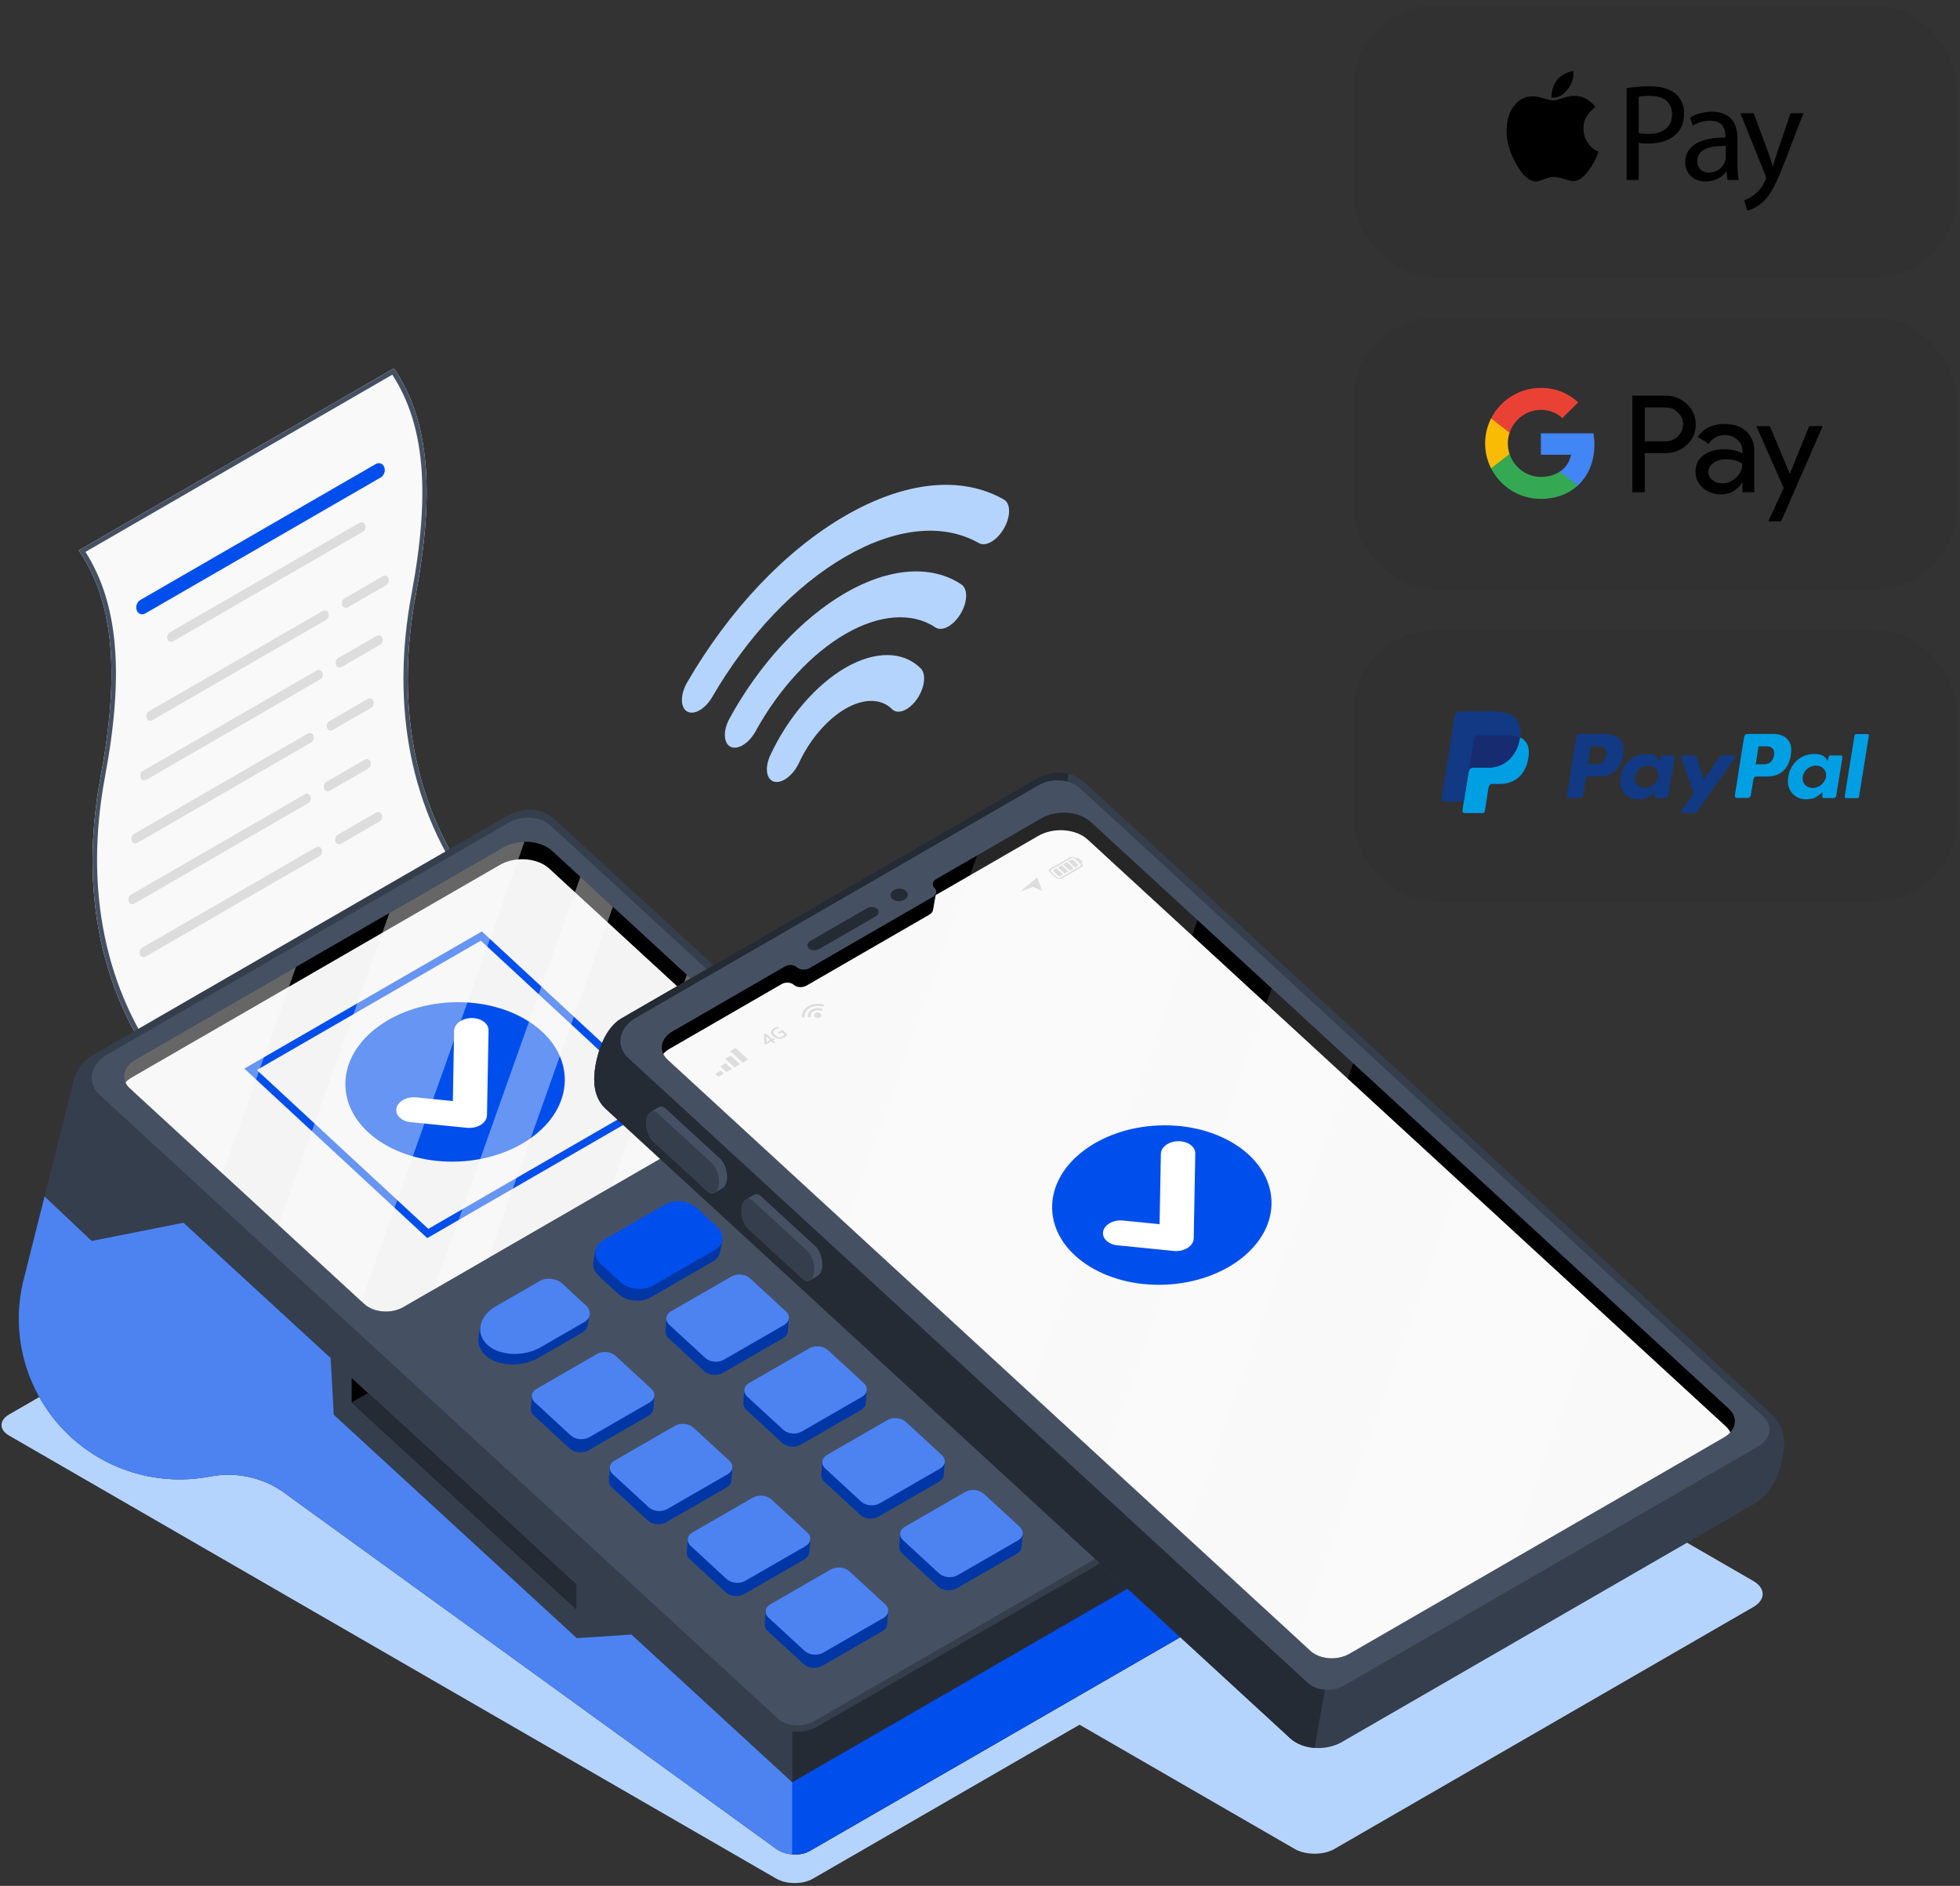 <svg width="289" height="278" viewBox="0 0 289 278" fill="none" xmlns="http://www.w3.org/2000/svg">
<rect x="0" y="0" width="289" height="278" fill="#333333" stroke="none"/>
<path d="M258.535 233.061L151.751 171.416C149.927 170.363 146.949 170.365 145.126 171.416L84.924 206.183C82.451 207.608 82.448 209.946 84.918 211.372L190.913 272.562C192.52 273.489 195.149 273.489 196.758 272.558L258.535 236.886C260.357 235.836 260.359 234.114 258.535 233.061Z" fill="#B5D4FD"/>
<path d="M1.337 208.514L69.074 169.407C70.559 168.549 72.967 168.549 74.452 169.407L187.595 234.73C189.081 235.587 189.081 236.977 187.595 237.835L119.858 276.943C118.373 277.8 115.965 277.8 114.48 276.943L1.337 211.619C-0.148 210.762 -0.148 209.372 1.337 208.514Z" fill="#B5D4FD"/>
<path d="M61.326 87.574C64.534 70.419 62.583 60.924 58.08 54.298L11.605 81.13C16.108 87.756 18.059 97.251 14.851 114.406C11.643 131.562 14.921 146.676 24.061 158.587L70.535 131.756C61.395 119.844 58.118 104.73 61.326 87.574Z" fill="#F9F9F9"/>
<path d="M57.846 55.235C62.61 62.577 63.484 72.56 60.693 87.489C57.547 104.31 60.589 119.527 69.487 131.559L24.266 157.667C15.433 145.917 12.397 131.001 15.484 114.492C18.327 99.287 17.443 89.01 12.604 81.355L57.846 55.235ZM58.08 54.298L11.605 81.13C16.108 87.756 18.059 97.251 14.851 114.406C11.643 131.562 14.921 146.676 24.061 158.587L70.535 131.756C61.395 119.844 58.118 104.73 61.326 87.574C64.534 70.419 62.583 60.924 58.08 54.298Z" fill="#455163"/>
<path d="M20.924 90.555C20.592 90.539 20.293 90.322 20.16 89.954C19.96 89.405 20.201 88.727 20.7 88.439L55.401 68.405C55.898 68.118 56.465 68.328 56.664 68.878C56.864 69.427 56.623 70.105 56.124 70.392L21.423 90.427C21.259 90.522 21.088 90.563 20.924 90.555Z" fill="#004EEB"/>
<path d="M25.209 94.614C24.987 94.603 24.788 94.459 24.699 94.213C24.566 93.847 24.727 93.395 25.059 93.203L53.008 77.068C53.339 76.875 53.716 77.017 53.85 77.383C53.983 77.749 53.822 78.201 53.49 78.393L25.541 94.529C25.432 94.592 25.318 94.619 25.209 94.614Z" fill="#DDDDDD"/>
<path d="M22.133 106.249C21.912 106.238 21.713 106.094 21.623 105.848C21.49 105.482 21.651 105.03 21.983 104.838L47.6 90.048C47.931 89.856 48.309 89.997 48.443 90.364C48.576 90.73 48.415 91.182 48.083 91.374L22.466 106.164C22.357 106.227 22.242 106.254 22.133 106.249Z" fill="#DDDDDD"/>
<path d="M50.95 89.611C50.729 89.6 50.529 89.456 50.44 89.211C50.307 88.845 50.468 88.393 50.8 88.201L56.442 84.944C56.773 84.752 57.151 84.893 57.284 85.259C57.418 85.626 57.256 86.077 56.924 86.269L51.283 89.526C51.173 89.589 51.059 89.616 50.95 89.611Z" fill="#DDDDDD"/>
<path d="M21.228 115.042C21.006 115.032 20.807 114.888 20.718 114.642C20.585 114.276 20.746 113.824 21.078 113.632L46.696 98.842C47.026 98.65 47.404 98.792 47.538 99.158C47.672 99.524 47.51 99.976 47.178 100.168L21.561 114.958C21.451 115.021 21.337 115.048 21.228 115.042Z" fill="#DDDDDD"/>
<path d="M50.046 98.405C49.824 98.394 49.625 98.25 49.536 98.005C49.402 97.638 49.564 97.187 49.896 96.995L55.537 93.738C55.868 93.546 56.246 93.687 56.38 94.053C56.513 94.419 56.352 94.871 56.02 95.063L50.378 98.32C50.269 98.383 50.155 98.41 50.046 98.405Z" fill="#DDDDDD"/>
<path d="M19.921 124.332C19.7 124.321 19.501 124.177 19.411 123.932C19.278 123.566 19.439 123.114 19.771 122.922L45.388 108.132C45.719 107.94 46.097 108.08 46.231 108.447C46.364 108.813 46.203 109.265 45.87 109.457L20.254 124.247C20.145 124.31 20.03 124.337 19.921 124.332Z" fill="#DDDDDD"/>
<path d="M48.738 107.694C48.517 107.684 48.318 107.54 48.228 107.294C48.095 106.928 48.256 106.476 48.588 106.284L54.23 103.027C54.56 102.835 54.938 102.976 55.072 103.343C55.206 103.709 55.044 104.161 54.712 104.353L49.071 107.61C48.961 107.673 48.847 107.7 48.738 107.694Z" fill="#DDDDDD"/>
<path d="M19.473 133.29C19.252 133.279 19.053 133.135 18.963 132.89C18.83 132.524 18.991 132.072 19.323 131.88L44.94 117.09C45.271 116.898 45.65 117.038 45.783 117.405C45.916 117.771 45.755 118.223 45.423 118.415L19.806 133.205C19.697 133.268 19.582 133.295 19.473 133.29Z" fill="#DDDDDD"/>
<path d="M48.291 116.652C48.069 116.642 47.87 116.498 47.78 116.252C47.647 115.886 47.808 115.434 48.141 115.242L53.782 111.985C54.112 111.793 54.491 111.934 54.625 112.301C54.758 112.667 54.597 113.119 54.264 113.311L48.623 116.568C48.514 116.631 48.4 116.657 48.291 116.652Z" fill="#DDDDDD"/>
<path d="M21.145 141.091C20.924 141.081 20.725 140.936 20.635 140.691C20.502 140.325 20.663 139.873 20.995 139.681L46.613 124.891C46.943 124.699 47.322 124.84 47.456 125.207C47.589 125.573 47.428 126.025 47.095 126.217L21.478 141.007C21.369 141.07 21.254 141.096 21.145 141.091Z" fill="#DDDDDD"/>
<path d="M49.962 124.453C49.741 124.442 49.542 124.298 49.452 124.053C49.319 123.687 49.48 123.235 49.812 123.043L55.454 119.786C55.785 119.593 56.163 119.735 56.297 120.101C56.43 120.467 56.269 120.919 55.937 121.111L50.295 124.368C50.185 124.431 50.071 124.458 49.962 124.453Z" fill="#DDDDDD"/>
<path d="M182.816 213.658L82.058 121.024C79.509 118.681 76.82 119.087 74.448 120.458L13.699 155.531C12.129 156.437 11.225 157.794 10.791 159.492L10.788 159.491L3.333 189.252C1.103 199.352 5.675 209.732 14.633 214.904C19.572 217.756 25.373 218.732 30.973 217.654C35.067 216.866 39.3 217.914 42.552 220.522L114.312 272.442C115.644 273.51 117.945 273.686 119.424 272.833L182.226 236.613C183.706 235.76 184.92 233.668 184.926 231.96C184.937 228.489 184.952 223.024 184.952 220.526V220.524C184.952 216.529 185.345 215.983 182.816 213.658Z" fill="#353E4C"/>
<path d="M184.955 220.522V220.528C184.955 223.024 184.936 228.489 184.924 231.96C184.917 233.668 183.706 235.761 182.228 236.612L119.427 272.835C118.681 273.263 117.737 273.431 116.806 273.356V255.217C117.067 255.254 117.334 255.273 117.607 255.273C118.656 255.273 119.656 255.012 120.501 254.528L181.421 219.354C182.638 218.652 183.415 217.572 183.545 216.392C183.663 215.311 183.247 214.274 182.371 213.467L116.806 153.186V152.969L182.818 213.66C185.346 215.982 184.955 216.529 184.955 220.522Z" fill="#252B35"/>
<path d="M181.738 214.152L81.151 121.675C79.7 120.341 76.978 120.141 75.099 121.225L15.798 155.465C13.248 156.934 12.769 159.621 14.734 161.427L114.693 253.327C115.972 254.502 118.373 254.681 120.033 253.72L180.957 218.547C182.837 217.464 183.189 215.486 181.738 214.152Z" fill="#455163"/>
<path d="M184.926 231.961C184.933 229.516 184.943 226.086 184.949 223.396L116.806 262.731L93.102 240.953L85.042 241.481L49.21 208.549L48.751 200.19L27.053 180.25L13.521 182.933L6.572 176.375L6.571 176.375L3.333 189.252C1.103 199.352 5.675 209.733 14.633 214.904C19.572 217.756 25.373 218.732 30.973 217.654C35.067 216.866 39.3 217.915 42.552 220.522L114.312 272.443C115.644 273.511 117.945 273.687 119.424 272.833L182.226 236.613C183.706 235.76 184.92 233.669 184.926 231.961Z" fill="#004EEB"/>
<path opacity="0.3" d="M85.042 241.481L49.21 208.549L48.751 200.19L27.053 180.25L13.521 182.933L6.572 176.375L6.571 176.375L3.333 189.252C1.103 199.352 5.675 209.733 14.633 214.904C19.572 217.756 25.373 218.732 30.973 217.654C35.067 216.866 39.3 217.915 42.552 220.522L114.312 272.443C114.976 272.975 115.882 273.286 116.806 273.357V262.731L93.102 240.953L85.042 241.481Z" fill="white"/>
<path d="M51.857 203.148V206.726L84.973 237.184V233.605L51.857 203.148Z" fill="black"/>
<path d="M51.857 206.725V206.726L84.973 237.183V233.605L54.265 205.362L51.857 206.725Z" fill="#252B35"/>
<path d="M81.451 125.463L115.357 156.648C116.744 157.923 116.413 159.809 114.617 160.841L59.497 192.665C57.705 193.708 55.121 193.516 53.731 192.238L19.153 160.435C18.029 159.401 18.026 157.968 19.04 156.911C19.122 156.829 19.196 156.749 19.281 156.671C19.465 156.519 19.672 156.375 19.896 156.245L73.826 125.108L74.148 124.92C76.419 123.609 79.701 123.855 81.451 125.463Z" fill="black"/>
<path d="M19.438 158.828C19.214 158.958 19.006 159.102 18.823 159.254C18.738 159.332 18.663 159.413 18.581 159.494C18.555 159.521 18.537 159.552 18.512 159.58C18.655 159.882 18.867 160.172 19.153 160.436L53.731 192.238C55.122 193.516 57.705 193.708 59.498 192.666L114.617 160.841C114.991 160.627 115.297 160.374 115.541 160.099C115.399 159.792 115.189 159.498 114.899 159.231L80.993 128.046C79.243 126.438 75.961 126.193 73.69 127.503L73.368 127.691L19.438 158.828Z" fill="#F4F4F4"/>
<path d="M67.588 171.222C76.517 170.852 83.539 165.299 83.271 158.819C83.003 152.338 75.546 147.384 66.617 147.753C57.687 148.122 50.666 153.676 50.934 160.156C51.202 166.637 58.658 171.591 67.588 171.222Z" fill="#004EEB"/>
<path d="M70.814 165.856C70.258 166.176 69.549 166.321 68.855 166.251L60.552 165.42C59.169 165.281 58.233 164.351 58.46 163.342C58.688 162.333 59.995 161.628 61.377 161.766L66.77 162.306L66.961 151.942C66.979 150.924 68.13 150.087 69.533 150.073C70.934 150.059 72.055 150.874 72.036 151.892L71.805 164.399C71.796 164.936 71.464 165.449 70.897 165.805C70.87 165.823 70.842 165.839 70.814 165.856Z" fill="white"/>
<path d="M63.002 182.51L36.027 157.524L71.051 137.303L98.026 162.289L63.002 182.51ZM37.872 157.731L63.155 181.15L96.181 162.082L70.898 138.663L37.872 157.731Z" fill="#004EEB"/>
<path opacity="0.4" d="M101.277 143.705L90.187 174.946L110.2 163.391L113.276 154.732L101.277 143.705ZM85.576 129.254L63.981 190.077L71.98 185.459L90.368 133.671L85.576 129.254ZM76.994 124.095C75.994 124.157 75.001 124.428 74.147 124.921L73.827 125.109L57.403 134.594L41.07 180.597L53.28 191.827L77.334 124.088C77.223 124.081 77.105 124.088 76.994 124.095ZM43.647 142.533L19.896 156.245C19.672 156.375 19.465 156.52 19.281 156.671C19.196 156.75 19.122 156.83 19.04 156.911C18.026 157.969 18.029 159.402 19.153 160.436L32.826 173.011L43.647 142.533Z" fill="white"/>
<path d="M107.068 174.962C107.066 174.961 107.059 174.954 107.059 174.954L107.351 173.406L109.02 173.243L114.306 170.192C116.814 168.745 120.288 168.953 122.096 170.63C122.505 171.01 122.779 171.433 122.953 171.872L123.424 171.826L123.116 173.471L123.11 173.477C122.905 174.506 122.149 175.508 120.875 176.242L114.44 179.957C113.437 180.535 111.896 180.373 111.013 179.581C109.88 178.562 108.745 177.508 107.606 176.432C107.138 175.989 106.971 175.453 107.068 174.962Z" fill="#004EEB"/>
<path opacity="0.3" d="M107.068 174.962C107.066 174.961 107.059 174.954 107.059 174.954L107.351 173.406L109.02 173.243L114.306 170.192C116.814 168.745 120.288 168.953 122.096 170.63C122.505 171.01 122.779 171.433 122.953 171.872L123.424 171.826L123.116 173.471L123.11 173.477C122.905 174.506 122.149 175.508 120.875 176.242L114.44 179.957C113.437 180.535 111.896 180.373 111.013 179.581C109.88 178.562 108.745 177.508 107.606 176.432C107.138 175.989 106.971 175.453 107.068 174.962Z" fill="black"/>
<path d="M114.732 178.41L121.168 174.696C123.675 173.249 124.196 170.759 122.387 169.083C120.579 167.407 117.105 167.197 114.597 168.644L108.162 172.358C107.159 172.936 107.036 174.07 107.897 174.883C109.035 175.96 110.172 177.013 111.305 178.032C112.188 178.826 113.728 178.987 114.732 178.41Z" fill="#004EEB"/>
<path opacity="0.3" d="M114.732 178.41L121.168 174.696C123.675 173.249 124.196 170.759 122.387 169.083C120.579 167.407 117.105 167.197 114.597 168.644L108.162 172.358C107.159 172.936 107.036 174.07 107.897 174.883C109.035 175.96 110.172 177.013 111.305 178.032C112.188 178.826 113.728 178.987 114.732 178.41Z" fill="white"/>
<path d="M70.575 197.021L70.562 196.996L70.858 195.423L71.331 195.377C71.712 194.898 72.225 194.459 72.861 194.091L79.297 190.378C80.299 189.799 81.808 189.992 82.669 190.805C83.789 191.862 84.907 192.902 86.021 193.907L86.957 193.814L86.649 195.449L86.637 195.457C86.549 195.833 86.298 196.181 85.867 196.43L79.431 200.143C76.924 201.59 73.374 201.449 71.564 199.774C70.709 198.983 70.41 197.995 70.575 197.021Z" fill="#004EEB"/>
<path opacity="0.3" d="M70.575 197.021L70.562 196.996L70.858 195.423L71.331 195.377C71.712 194.898 72.225 194.459 72.861 194.091L79.297 190.378C80.299 189.799 81.808 189.992 82.669 190.805C83.789 191.862 84.907 192.902 86.021 193.907L86.957 193.814L86.649 195.449L86.637 195.457C86.549 195.833 86.298 196.181 85.867 196.43L79.431 200.143C76.924 201.59 73.374 201.449 71.564 199.774C70.709 198.983 70.41 197.995 70.575 197.021Z" fill="black"/>
<path d="M79.721 198.595L86.157 194.882C87.16 194.303 87.245 193.202 86.364 192.407C85.232 191.387 84.098 190.331 82.959 189.257C82.099 188.444 80.589 188.251 79.586 188.829L73.152 192.543C70.643 193.99 70.044 196.551 71.854 198.226C73.665 199.9 77.213 200.042 79.721 198.595Z" fill="#004EEB"/>
<path opacity="0.3" d="M79.721 198.595L86.157 194.882C87.16 194.303 87.245 193.202 86.364 192.407C85.232 191.387 84.098 190.331 82.959 189.257C82.099 188.444 80.589 188.251 79.586 188.829L73.152 192.543C70.643 193.99 70.044 196.551 71.854 198.226C73.665 199.9 77.213 200.042 79.721 198.595Z" fill="white"/>
<path d="M87.501 186.012L87.49 186.002L87.81 184.299L89.23 184.181L97.788 179.243C99.182 178.439 101.275 178.706 102.473 179.833C103.446 180.747 104.415 181.648 105.382 182.527C105.483 182.618 105.56 182.716 105.643 182.812L106.526 182.739L106.194 184.522L106.178 184.53C106.075 185.087 105.72 185.602 105.088 185.967L95.92 191.258C94.526 192.062 92.387 191.837 91.165 190.731C90.197 189.854 89.226 188.954 88.255 188.04C87.606 187.43 87.372 186.692 87.501 186.012Z" fill="#004EEB"/>
<path opacity="0.3" d="M87.501 186.012L87.49 186.002L87.81 184.299L89.23 184.181L97.788 179.243C99.182 178.439 101.275 178.706 102.473 179.833C103.446 180.747 104.415 181.648 105.382 182.527C105.483 182.618 105.56 182.716 105.643 182.812L106.526 182.739L106.194 184.522L106.178 184.53C106.075 185.087 105.72 185.602 105.088 185.967L95.92 191.258C94.526 192.062 92.387 191.837 91.165 190.731C90.197 189.854 89.226 188.954 88.255 188.04C87.606 187.43 87.372 186.692 87.501 186.012Z" fill="black"/>
<path d="M88.577 186.32C89.549 187.235 90.52 188.134 91.489 189.012C92.71 190.117 94.849 190.341 96.243 189.538L105.411 184.247C106.805 183.443 106.924 181.916 105.706 180.807C104.737 179.929 103.768 179.027 102.796 178.113C101.598 176.986 99.505 176.719 98.112 177.522L88.943 182.812C87.55 183.617 87.38 185.193 88.577 186.32Z" fill="#004EEB"/>
<path d="M96.489 205.727L94.868 205.728L90.613 201.807C89.933 201.18 88.709 201.06 87.88 201.536L80.607 205.728L78.426 205.728L78.279 207.673L78.286 207.673C78.261 208.015 78.398 208.369 78.717 208.663L84.009 213.538C84.689 214.166 85.914 214.286 86.742 213.809L95.637 208.683C96.077 208.43 96.311 208.058 96.337 207.671L96.343 207.671L96.489 205.727Z" fill="#004EEB"/>
<path opacity="0.3" d="M96.489 205.727L94.868 205.728L90.613 201.807C89.933 201.18 88.709 201.06 87.88 201.536L80.607 205.728L78.426 205.728L78.279 207.673L78.286 207.673C78.261 208.015 78.398 208.369 78.717 208.663L84.009 213.538C84.689 214.166 85.914 214.286 86.742 213.809L95.637 208.683C96.077 208.43 96.311 208.058 96.337 207.671L96.343 207.671L96.489 205.727Z" fill="black"/>
<path d="M79.133 204.719L88.027 199.593C88.856 199.116 90.079 199.237 90.76 199.863L96.051 204.74C96.732 205.367 96.611 206.262 95.782 206.74L86.888 211.865C86.06 212.343 84.836 212.222 84.155 211.595L78.864 206.719C78.183 206.093 78.304 205.197 79.133 204.719Z" fill="#004EEB"/>
<path opacity="0.3" d="M79.133 204.719L88.027 199.593C88.856 199.116 90.079 199.237 90.76 199.863L96.051 204.74C96.732 205.367 96.611 206.262 95.782 206.74L86.888 211.865C86.06 212.343 84.836 212.222 84.155 211.595L78.864 206.719C78.183 206.093 78.304 205.197 79.133 204.719Z" fill="white"/>
<path d="M130.968 237.489L129.345 237.49L125.091 233.569C124.411 232.942 123.186 232.822 122.358 233.3L115.085 237.49L112.904 237.49L112.757 239.435L112.763 239.435C112.739 239.777 112.875 240.131 113.195 240.425L118.488 245.3C119.168 245.928 120.391 246.049 121.22 245.571L130.113 240.446C130.555 240.192 130.788 239.82 130.814 239.433L130.822 239.433L130.968 237.489Z" fill="#004EEB"/>
<path opacity="0.3" d="M130.968 237.489L129.345 237.49L125.091 233.569C124.411 232.942 123.186 232.822 122.358 233.3L115.085 237.49L112.904 237.49L112.757 239.435L112.763 239.435C112.739 239.777 112.875 240.131 113.195 240.425L118.488 245.3C119.168 245.928 120.391 246.049 121.22 245.571L130.113 240.446C130.555 240.192 130.788 239.82 130.814 239.433L130.822 239.433L130.968 237.489Z" fill="black"/>
<path d="M113.61 236.48L122.504 231.354C123.332 230.878 124.557 230.999 125.237 231.624L130.53 236.502C131.209 237.128 131.089 238.024 130.259 238.502L121.366 243.626C120.537 244.105 119.314 243.984 118.634 243.356L113.341 238.481C112.661 237.854 112.782 236.958 113.61 236.48Z" fill="#004EEB"/>
<path opacity="0.3" d="M113.61 236.48L122.504 231.354C123.332 230.878 124.557 230.999 125.237 231.624L130.53 236.502C131.209 237.128 131.089 238.024 130.259 238.502L121.366 243.626C120.537 244.105 119.314 243.984 118.634 243.356L113.341 238.481C112.661 237.854 112.782 236.958 113.61 236.48Z" fill="white"/>
<path d="M107.983 216.315L106.36 216.315L102.106 212.394C101.426 211.768 100.202 211.647 99.372 212.124L92.1 216.316L89.918 216.316L89.772 218.261L89.778 218.26C89.754 218.603 89.891 218.955 90.21 219.251L95.502 224.127C96.183 224.754 97.406 224.875 98.236 224.396L107.129 219.271C107.57 219.017 107.803 218.645 107.83 218.259L107.836 218.259L107.983 216.315Z" fill="#004EEB"/>
<path opacity="0.3" d="M107.983 216.315L106.36 216.315L102.106 212.394C101.426 211.768 100.202 211.647 99.372 212.124L92.1 216.316L89.918 216.316L89.772 218.261L89.778 218.26C89.754 218.603 89.891 218.955 90.21 219.251L95.502 224.127C96.183 224.754 97.406 224.875 98.236 224.396L107.129 219.271C107.57 219.017 107.803 218.645 107.83 218.259L107.836 218.259L107.983 216.315Z" fill="black"/>
<path d="M90.624 215.307L99.518 210.18C100.348 209.703 101.571 209.824 102.252 210.45L107.544 215.327C108.224 215.953 108.104 216.849 107.275 217.326L98.381 222.452C97.552 222.93 96.329 222.81 95.648 222.182L90.356 217.307C89.675 216.68 89.796 215.783 90.624 215.307Z" fill="#004EEB"/>
<path opacity="0.3" d="M90.624 215.307L99.518 210.18C100.348 209.703 101.571 209.824 102.252 210.45L107.544 215.327C108.224 215.953 108.104 216.849 107.275 217.326L98.381 222.452C97.552 222.93 96.329 222.81 95.648 222.182L90.356 217.307C89.675 216.68 89.796 215.783 90.624 215.307Z" fill="white"/>
<path d="M119.474 226.903L117.853 226.902L113.598 222.982C112.917 222.355 111.694 222.234 110.865 222.711L103.593 226.902L101.41 226.903L101.264 228.848L101.27 228.847C101.245 229.19 101.383 229.543 101.702 229.837L106.994 234.712C107.674 235.341 108.899 235.461 109.728 234.985L118.622 229.858C119.061 229.604 119.295 229.232 119.322 228.845L119.328 228.845L119.474 226.903Z" fill="#004EEB"/>
<path opacity="0.3" d="M119.474 226.903L117.853 226.902L113.598 222.982C112.917 222.355 111.694 222.234 110.865 222.711L103.593 226.902L101.41 226.903L101.264 228.848L101.27 228.847C101.245 229.19 101.383 229.543 101.702 229.837L106.994 234.712C107.674 235.341 108.899 235.461 109.728 234.985L118.622 229.858C119.061 229.604 119.295 229.232 119.322 228.845L119.328 228.845L119.474 226.903Z" fill="black"/>
<path d="M102.118 225.893L111.011 220.767C111.84 220.29 113.064 220.411 113.744 221.038L119.037 225.913C119.717 226.54 119.596 227.436 118.768 227.914L109.875 233.039C109.046 233.517 107.821 233.397 107.141 232.769L101.848 227.893C101.169 227.265 101.289 226.37 102.118 225.893Z" fill="#004EEB"/>
<path opacity="0.3" d="M102.118 225.893L111.011 220.767C111.84 220.29 113.064 220.411 113.744 221.038L119.037 225.913C119.717 226.54 119.596 227.436 118.768 227.914L109.875 233.039C109.046 233.517 107.821 233.397 107.141 232.769L101.848 227.893C101.169 227.265 101.289 226.37 102.118 225.893Z" fill="white"/>
<path d="M116.319 194.302L114.697 194.302L110.443 190.381C109.762 189.754 108.539 189.633 107.71 190.112L100.438 194.304L98.255 194.303L98.108 196.247L98.115 196.248C98.092 196.589 98.228 196.943 98.547 197.238L103.839 202.114C104.519 202.74 105.744 202.861 106.573 202.384L115.466 197.258C115.907 197.004 116.14 196.632 116.166 196.244L116.173 196.244L116.319 194.302Z" fill="#004EEB"/>
<path opacity="0.3" d="M116.319 194.302L114.697 194.302L110.443 190.381C109.762 189.754 108.539 189.633 107.71 190.112L100.438 194.304L98.255 194.303L98.108 196.247L98.115 196.248C98.092 196.589 98.228 196.943 98.547 197.238L103.839 202.114C104.519 202.74 105.744 202.861 106.573 202.384L115.466 197.258C115.907 197.004 116.14 196.632 116.166 196.244L116.173 196.244L116.319 194.302Z" fill="black"/>
<path d="M98.962 193.292L107.856 188.167C108.685 187.689 109.908 187.81 110.589 188.438L115.881 193.313C116.561 193.94 116.441 194.836 115.612 195.314L106.719 200.44C105.89 200.917 104.665 200.796 103.985 200.17L98.693 195.292C98.014 194.666 98.133 193.771 98.962 193.292Z" fill="#004EEB"/>
<path opacity="0.3" d="M98.962 193.292L107.856 188.167C108.685 187.689 109.908 187.81 110.589 188.438L115.881 193.313C116.561 193.94 116.441 194.836 115.612 195.314L106.719 200.44C105.89 200.917 104.665 200.796 103.985 200.17L98.693 195.292C98.014 194.666 98.133 193.771 98.962 193.292Z" fill="white"/>
<path d="M150.796 226.064L149.175 226.063L144.919 222.144C144.239 221.516 143.016 221.395 142.187 221.873L134.914 226.065L132.732 226.065L132.585 228.009L132.593 228.009C132.568 228.351 132.704 228.705 133.023 229L138.316 233.875C138.996 234.502 140.22 234.622 141.049 234.145L149.942 229.019C150.383 228.766 150.616 228.393 150.644 228.006L150.65 228.006L150.796 226.064Z" fill="#004EEB"/>
<path opacity="0.3" d="M150.796 226.064L149.175 226.063L144.919 222.144C144.239 221.516 143.016 221.395 142.187 221.873L134.914 226.065L132.732 226.065L132.585 228.009L132.593 228.009C132.568 228.351 132.704 228.705 133.023 229L138.316 233.875C138.996 234.502 140.22 234.622 141.049 234.145L149.942 229.019C150.383 228.766 150.616 228.393 150.644 228.006L150.65 228.006L150.796 226.064Z" fill="black"/>
<path d="M133.44 225.054L142.333 219.929C143.163 219.451 144.385 219.572 145.066 220.2L150.358 225.075C151.039 225.702 150.918 226.599 150.089 227.075L141.195 232.201C140.366 232.678 139.142 232.558 138.462 231.931L133.17 227.054C132.489 226.427 132.61 225.532 133.44 225.054Z" fill="#004EEB"/>
<path opacity="0.3" d="M133.44 225.054L142.333 219.929C143.163 219.451 144.385 219.572 145.066 220.2L150.358 225.075C151.039 225.702 150.918 226.599 150.089 227.075L141.195 232.201C140.366 232.678 139.142 232.558 138.462 231.931L133.17 227.054C132.489 226.427 132.61 225.532 133.44 225.054Z" fill="white"/>
<path d="M127.812 204.889L126.189 204.889L121.935 200.969C121.255 200.341 120.031 200.222 119.202 200.699L111.93 204.889L109.748 204.89L109.601 206.834L109.607 206.834C109.583 207.176 109.72 207.53 110.039 207.824L115.331 212.7C116.012 213.327 117.235 213.448 118.064 212.97L126.958 207.845C127.398 207.592 127.632 207.219 127.659 206.832L127.666 206.832L127.812 204.889Z" fill="#004EEB"/>
<path opacity="0.3" d="M127.812 204.889L126.189 204.889L121.935 200.969C121.255 200.341 120.031 200.222 119.202 200.699L111.93 204.889L109.748 204.89L109.601 206.834L109.607 206.834C109.583 207.176 109.72 207.53 110.039 207.824L115.331 212.7C116.012 213.327 117.235 213.448 118.064 212.97L126.958 207.845C127.398 207.592 127.632 207.219 127.659 206.832L127.666 206.832L127.812 204.889Z" fill="black"/>
<path d="M110.455 203.879L119.348 198.755C120.177 198.277 121.401 198.398 122.082 199.023L127.374 203.901C128.054 204.527 127.933 205.422 127.104 205.901L118.211 211.026C117.381 211.504 116.158 211.383 115.478 210.756L110.185 205.881C109.505 205.253 109.626 204.358 110.455 203.879Z" fill="#004EEB"/>
<path opacity="0.3" d="M110.455 203.879L119.348 198.755C120.177 198.277 121.401 198.398 122.082 199.023L127.374 203.901C128.054 204.527 127.933 205.422 127.104 205.901L118.211 211.026C117.381 211.504 116.158 211.383 115.478 210.756L110.185 205.881C109.505 205.253 109.626 204.358 110.455 203.879Z" fill="white"/>
<path d="M139.305 215.476L137.682 215.476L133.428 211.556C132.748 210.928 131.523 210.807 130.694 211.286L123.423 215.477L121.24 215.477L121.093 217.421L121.1 217.422C121.076 217.763 121.212 218.117 121.532 218.411L126.823 223.288C127.505 223.914 128.728 224.036 129.557 223.558L138.451 218.432C138.891 218.179 139.125 217.806 139.151 217.42L139.159 217.419L139.305 215.476Z" fill="#004EEB"/>
<path opacity="0.3" d="M139.305 215.476L137.682 215.476L133.428 211.556C132.748 210.928 131.523 210.807 130.694 211.286L123.423 215.477L121.24 215.477L121.093 217.421L121.1 217.422C121.076 217.763 121.212 218.117 121.532 218.411L126.823 223.288C127.505 223.914 128.728 224.036 129.557 223.558L138.451 218.432C138.891 218.179 139.125 217.806 139.151 217.42L139.159 217.419L139.305 215.476Z" fill="black"/>
<path d="M121.947 214.468L130.84 209.342C131.669 208.863 132.894 208.984 133.574 209.612L138.865 214.487C139.545 215.114 139.426 216.011 138.597 216.489L129.703 221.614C128.874 222.092 127.651 221.97 126.969 221.344L121.678 216.467C120.997 215.841 121.118 214.946 121.947 214.468Z" fill="#004EEB"/>
<path opacity="0.3" d="M121.947 214.468L130.84 209.342C131.669 208.863 132.894 208.984 133.574 209.612L138.865 214.487C139.545 215.114 139.426 216.011 138.597 216.489L129.703 221.614C128.874 222.092 127.651 221.97 126.969 221.344L121.678 216.467C120.997 215.841 121.118 214.946 121.947 214.468Z" fill="white"/>
<path d="M136.143 182.869L134.52 182.871L130.265 178.949C129.586 178.322 128.361 178.202 127.532 178.679L120.261 182.871L118.078 182.87L117.931 184.814L117.938 184.815C117.914 185.157 118.051 185.51 118.37 185.805L123.662 190.681C124.342 191.307 125.566 191.43 126.395 190.951L135.289 185.825C135.73 185.571 135.963 185.199 135.99 184.812L135.996 184.812L136.143 182.869Z" fill="#004EEB"/>
<path opacity="0.3" d="M136.143 182.869L134.52 182.871L130.265 178.949C129.586 178.322 128.361 178.202 127.532 178.679L120.261 182.871L118.078 182.87L117.931 184.814L117.938 184.815C117.914 185.157 118.051 185.51 118.37 185.805L123.662 190.681C124.342 191.307 125.566 191.43 126.395 190.951L135.289 185.825C135.73 185.571 135.963 185.199 135.99 184.812L135.996 184.812L136.143 182.869Z" fill="black"/>
<path d="M118.785 181.861L127.679 176.735C128.508 176.256 129.732 176.378 130.412 177.005L135.703 181.88C136.384 182.509 136.265 183.404 135.436 183.882L126.541 189.007C125.712 189.485 124.489 189.363 123.808 188.737L118.517 183.862C117.836 183.234 117.956 182.339 118.785 181.861Z" fill="#004EEB"/>
<path opacity="0.3" d="M118.785 181.861L127.679 176.735C128.508 176.256 129.732 176.378 130.412 177.005L135.703 181.88C136.384 182.509 136.265 183.404 135.436 183.882L126.541 189.007C125.712 189.485 124.489 189.363 123.808 188.737L118.517 183.862C117.836 183.234 117.956 182.339 118.785 181.861Z" fill="white"/>
<path d="M170.62 214.631L168.998 214.632L164.743 210.71C164.063 210.084 162.839 209.964 162.01 210.44L154.738 214.632L152.555 214.632L152.409 216.576L152.415 216.576C152.392 216.919 152.527 217.272 152.848 217.567L158.139 222.442C158.82 223.069 160.042 223.191 160.872 222.712L169.766 217.586C170.206 217.334 170.44 216.96 170.466 216.575L170.473 216.574L170.62 214.631Z" fill="#004EEB"/>
<path opacity="0.3" d="M170.62 214.631L168.998 214.632L164.743 210.71C164.063 210.084 162.839 209.964 162.01 210.44L154.738 214.632L152.555 214.632L152.409 216.576L152.415 216.576C152.392 216.919 152.527 217.272 152.848 217.567L158.139 222.442C158.82 223.069 160.042 223.191 160.872 222.712L169.766 217.586C170.206 217.334 170.44 216.96 170.466 216.575L170.473 216.574L170.62 214.631Z" fill="black"/>
<path d="M153.262 213.622L162.156 208.496C162.985 208.02 164.208 208.14 164.889 208.766L170.181 213.642C170.862 214.27 170.741 215.165 169.912 215.644L161.017 220.768C160.188 221.246 158.966 221.125 158.285 220.498L152.994 215.623C152.312 214.995 152.433 214.1 153.262 213.622Z" fill="#004EEB"/>
<path opacity="0.3" d="M153.262 213.622L162.156 208.496C162.985 208.02 164.208 208.14 164.889 208.766L170.181 213.642C170.862 214.27 170.741 215.165 169.912 215.644L161.017 220.768C160.188 221.246 158.966 221.125 158.285 220.498L152.994 215.623C152.312 214.995 152.433 214.1 153.262 213.622Z" fill="white"/>
<path d="M159.128 204.044L157.505 204.045L153.251 200.124C152.57 199.498 151.346 199.376 150.519 199.854L143.245 204.045L141.062 204.045L140.916 205.991L140.923 205.989C140.899 206.332 141.035 206.685 141.355 206.98L146.646 211.855C147.327 212.482 148.551 212.603 149.38 212.125L158.274 207.001C158.714 206.747 158.948 206.375 158.975 205.988L158.981 205.987L159.128 204.044Z" fill="#004EEB"/>
<path opacity="0.3" d="M159.128 204.044L157.505 204.045L153.251 200.124C152.57 199.498 151.346 199.376 150.519 199.854L143.245 204.045L141.062 204.045L140.916 205.991L140.923 205.989C140.899 206.332 141.035 206.685 141.355 206.98L146.646 211.855C147.327 212.482 148.551 212.603 149.38 212.125L158.274 207.001C158.714 206.747 158.948 206.375 158.975 205.988L158.981 205.987L159.128 204.044Z" fill="black"/>
<path d="M141.771 203.035L150.665 197.91C151.492 197.433 152.717 197.554 153.397 198.18L158.689 203.056C159.369 203.683 159.249 204.578 158.42 205.056L149.527 210.181C148.698 210.659 147.473 210.54 146.793 209.911L141.501 205.036C140.821 204.408 140.941 203.513 141.771 203.035Z" fill="#004EEB"/>
<path opacity="0.3" d="M141.771 203.035L150.665 197.91C151.492 197.433 152.717 197.554 153.397 198.18L158.689 203.056C159.369 203.683 159.249 204.578 158.42 205.056L149.527 210.181C148.698 210.659 147.473 210.54 146.793 209.911L141.501 205.036C140.821 204.408 140.941 203.513 141.771 203.035Z" fill="white"/>
<path d="M147.634 193.457L146.014 193.456L141.757 189.537C141.077 188.91 139.854 188.789 139.025 189.267L131.752 193.458L129.57 193.458L129.424 195.402L129.431 195.402C129.406 195.744 129.542 196.098 129.862 196.393L135.154 201.268C135.834 201.896 137.058 202.015 137.887 201.539L146.78 196.412C147.221 196.159 147.455 195.787 147.482 195.4L147.488 195.4L147.634 193.457Z" fill="#004EEB"/>
<path opacity="0.3" d="M147.634 193.457L146.014 193.456L141.757 189.537C141.077 188.91 139.854 188.789 139.025 189.267L131.752 193.458L129.57 193.458L129.424 195.402L129.431 195.402C129.406 195.744 129.542 196.098 129.862 196.393L135.154 201.268C135.834 201.896 137.058 202.015 137.887 201.539L146.78 196.412C147.221 196.159 147.455 195.787 147.482 195.4L147.488 195.4L147.634 193.457Z" fill="black"/>
<path d="M130.278 192.449L139.172 187.323C140.001 186.845 141.223 186.966 141.904 187.593L147.196 192.468C147.877 193.096 147.756 193.991 146.927 194.469L138.033 199.595C137.204 200.071 135.981 199.951 135.3 199.325L130.009 194.449C129.328 193.821 129.448 192.926 130.278 192.449Z" fill="#004EEB"/>
<path opacity="0.3" d="M130.278 192.449L139.172 187.323C140.001 186.845 141.223 186.966 141.904 187.593L147.196 192.468C147.877 193.096 147.756 193.991 146.927 194.469L138.033 199.595C137.204 200.071 135.981 199.951 135.3 199.325L130.009 194.449C129.328 193.821 129.448 192.926 130.278 192.449Z" fill="white"/>
<path d="M160.137 115.535L261.074 208.334C263.608 210.663 263.149 213.061 262.767 215.213C262.385 217.365 261.084 220.291 258.707 221.663L197.851 256.799C195.474 258.172 192.06 257.918 190.226 256.232L89.289 163.433C87.455 161.747 87.431 159.149 87.814 156.997C88.196 154.845 89.279 151.476 91.656 150.103L152.513 114.968C154.89 113.595 157.583 113.188 160.137 115.535Z" fill="#353E4C"/>
<path d="M156.828 118.286L94.248 154.417L195.623 247.588L193.834 257.662C192.455 257.559 191.143 257.074 190.226 256.232L89.289 163.433C87.455 161.747 87.432 159.149 87.814 156.997C88.196 154.845 89.279 151.476 91.656 150.103L152.513 114.968C153.998 114.11 155.76 113.533 157.58 114.048C157.58 114.048 157.525 114.36 157.525 114.36L156.828 118.286Z" fill="#252B35"/>
<path d="M259.995 208.829L159.229 116.188C157.775 114.851 155.049 114.651 153.166 115.737L93.759 150.037C91.205 151.509 90.725 154.201 92.693 156.011L192.831 248.074C194.112 249.251 196.518 249.43 198.18 248.468L259.213 213.232C261.096 212.147 261.449 210.165 259.995 208.829Z" fill="#455163"/>
<path d="M120.252 183.739C120.974 184.403 121.397 185.857 121.197 186.988C121.1 187.533 120.875 187.9 120.587 188.059C120.384 188.171 119.61 188.634 119.398 188.752C119.091 188.922 118.714 188.856 118.342 188.515L110.319 181.139C109.596 180.475 109.173 179.02 109.374 177.89C109.466 177.369 109.675 177.011 109.945 176.841C110.157 176.708 110.959 176.245 111.17 176.127C111.477 175.955 111.856 176.02 112.228 176.362L120.252 183.739Z" fill="#455163"/>
<path d="M119.069 184.422L111.046 177.046C110.323 176.382 109.575 176.76 109.374 177.89C109.173 179.02 109.596 180.475 110.319 181.14L118.342 188.516C119.065 189.18 119.813 188.802 120.014 187.672C120.215 186.541 119.792 185.087 119.069 184.422Z" fill="#353E4C"/>
<path d="M106.208 170.829C106.931 171.493 107.354 172.948 107.153 174.078C107.056 174.624 106.831 174.99 106.543 175.15C106.34 175.262 105.566 175.725 105.355 175.842C105.048 176.013 104.67 175.947 104.299 175.606L96.275 168.23C95.552 167.565 95.129 166.111 95.33 164.98C95.423 164.46 95.632 164.102 95.901 163.932C96.113 163.799 96.916 163.336 97.126 163.218C97.434 163.046 97.812 163.111 98.185 163.453L106.208 170.829Z" fill="#455163"/>
<path d="M105.025 171.513L97.002 164.136C96.279 163.472 95.531 163.85 95.33 164.98C95.129 166.111 95.552 167.565 96.275 168.23L104.299 175.606C105.021 176.27 105.77 175.892 105.97 174.762C106.171 173.631 105.748 172.177 105.025 171.513Z" fill="#353E4C"/>
<path d="M160.852 121.184L254.948 207.693C256.338 208.971 256.005 210.86 254.207 211.894L198.989 243.775C197.193 244.819 194.605 244.627 193.212 243.346L98.443 156.219C97.317 155.183 97.314 153.747 98.329 152.688C98.411 152.606 98.486 152.526 98.571 152.447C98.755 152.295 98.963 152.151 99.187 152.021L114.719 143.053C114.719 143.053 115.171 142.79 115.732 142.469C116.289 142.146 117.091 142.204 117.525 142.602C117.955 142.998 118.792 143.043 119.388 142.695L137.489 132.245C138.081 131.902 138.222 131.3 137.793 130.905C137.389 130.534 137.452 129.995 137.917 129.661C137.949 129.638 137.984 129.618 138.019 129.598L153.214 120.828L153.536 120.639C155.812 119.327 159.099 119.573 160.852 121.184Z" fill="black"/>
<path d="M117.065 145.19C116.632 144.792 115.829 144.733 115.272 145.057C114.711 145.377 114.259 145.641 114.259 145.641L98.727 154.608C98.503 154.738 98.296 154.883 98.111 155.035C98.026 155.113 97.951 155.194 97.87 155.275C97.843 155.303 97.825 155.333 97.8 155.361C97.943 155.664 98.155 155.955 98.442 156.219L193.211 243.347C194.604 244.627 197.193 244.819 198.988 243.775L254.206 211.894C254.58 211.679 254.887 211.426 255.132 211.15C254.989 210.842 254.779 210.548 254.488 210.281L160.392 123.772C158.639 122.16 155.352 121.915 153.076 123.227L152.754 123.416L137.959 131.955C137.959 131.955 137.613 133.916 137.571 134.149C137.525 134.403 137.339 134.653 137.029 134.833L118.928 145.283C118.332 145.631 117.495 145.585 117.065 145.19Z" fill="#F9F9F9"/>
<path d="M141.45 149.056L141.441 149.061L140.556 148.247C140.241 147.958 139.697 147.888 139.343 148.092L138.151 148.781C137.797 148.985 137.766 149.387 138.081 149.676L138.966 150.49L138.957 150.495C138.686 150.651 138.662 150.958 138.903 151.179L140.688 152.82C140.929 153.041 141.344 153.094 141.614 152.938L144.108 151.499C144.378 151.343 144.402 151.036 144.161 150.815L142.376 149.174C142.135 148.952 141.721 148.9 141.45 149.056ZM138.358 149.517C138.178 149.352 138.196 149.123 138.397 149.007L139.589 148.319C139.791 148.203 140.1 148.242 140.279 148.407L141.164 149.221L139.243 150.33L138.358 149.517Z" fill="#F9F9F9"/>
<path d="M119.508 138.693L127.805 133.902C128.3 133.616 128.992 133.652 129.35 133.981C129.709 134.31 129.598 134.809 129.103 135.095L120.805 139.885C120.31 140.171 119.618 140.136 119.26 139.806C118.902 139.477 119.013 138.978 119.508 138.693Z" fill="#252B35"/>
<path d="M131.8 131.202C132.357 130.88 133.158 130.94 133.589 131.335C134.019 131.731 133.915 132.312 133.358 132.634C132.8 132.957 131.999 132.897 131.569 132.501C131.139 132.106 131.242 131.524 131.8 131.202Z" fill="#252B35"/>
<g opacity="0.15">
<path d="M199.527 156.738L187.511 145.691L162.775 215.359L174.792 226.406L199.527 156.738Z" fill="white"/>
<path d="M235.629 192.941L215.262 174.217L191.332 241.618L193.212 243.346C194.605 244.627 197.193 244.819 198.988 243.775L222.374 230.273L235.629 192.941Z" fill="white"/>
<path d="M151.842 205.307L176.577 135.64L160.852 121.184C159.099 119.573 155.812 119.327 153.536 120.639L153.214 120.828L144.06 126.111L124.776 180.426L151.842 205.307Z" fill="white"/>
</g>
<path d="M114.022 153.781C113.997 153.779 113.972 153.766 113.947 153.743L113.707 153.522L112.958 153.955C112.916 153.978 112.879 153.975 112.845 153.943L112.759 153.864C112.739 153.846 112.726 153.831 112.72 153.818C112.715 153.806 112.71 153.789 112.708 153.768L112.645 152.518C112.644 152.495 112.646 152.478 112.651 152.467C112.656 152.455 112.671 152.442 112.695 152.429L112.799 152.369C112.83 152.35 112.859 152.343 112.887 152.346C112.913 152.35 112.94 152.364 112.967 152.388L113.805 153.159L113.97 153.064C114.002 153.046 114.03 153.038 114.054 153.042C114.079 153.046 114.105 153.06 114.131 153.084L114.189 153.137C114.214 153.16 114.226 153.18 114.224 153.198C114.223 153.215 114.207 153.233 114.175 153.251L114.009 153.347L114.25 153.568C114.275 153.591 114.287 153.612 114.284 153.63C114.282 153.648 114.264 153.667 114.232 153.686L114.105 153.758C114.074 153.776 114.047 153.784 114.022 153.781ZM113.552 153.305L112.954 152.756L113.008 153.619L113.552 153.305Z" fill="#DDDDDD"/>
<path d="M114.766 153.134C114.49 153.1 114.232 152.972 113.992 152.752C113.753 152.532 113.643 152.32 113.66 152.116C113.678 151.911 113.82 151.732 114.086 151.578C114.193 151.516 114.303 151.467 114.416 151.432C114.529 151.396 114.634 151.377 114.732 151.376C114.754 151.375 114.771 151.379 114.781 151.389C114.787 151.395 114.793 151.404 114.796 151.417L114.833 151.553C114.836 151.57 114.834 151.582 114.824 151.588C114.819 151.59 114.805 151.593 114.783 151.596C114.622 151.608 114.468 151.658 114.32 151.743C114.14 151.847 114.044 151.97 114.032 152.112C114.02 152.255 114.106 152.41 114.29 152.58C114.476 152.75 114.663 152.848 114.852 152.873C115.041 152.898 115.222 152.861 115.396 152.761C115.459 152.724 115.516 152.685 115.566 152.642C115.617 152.599 115.653 152.559 115.675 152.521L115.285 152.163L114.972 152.343C114.941 152.362 114.913 152.369 114.888 152.365C114.864 152.361 114.838 152.347 114.811 152.323L114.757 152.272C114.73 152.248 114.718 152.227 114.72 152.21C114.722 152.193 114.739 152.176 114.77 152.157L115.269 151.869C115.304 151.849 115.336 151.842 115.366 151.847C115.396 151.851 115.426 151.868 115.457 151.897L116.013 152.408C116.034 152.427 116.047 152.443 116.053 152.456C116.059 152.468 116.058 152.483 116.051 152.499C115.988 152.658 115.831 152.809 115.582 152.953C115.314 153.108 115.042 153.168 114.766 153.134Z" fill="#DDDDDD"/>
<path d="M120.994 149.406C121.179 149.577 121.134 149.827 120.894 149.966C120.654 150.104 120.309 150.079 120.124 149.908C119.938 149.738 119.983 149.487 120.223 149.349C120.463 149.21 120.808 149.236 120.994 149.406Z" fill="#DDDDDD"/>
<path d="M119.674 148.844C119.236 149.097 119.045 149.491 119.13 149.858C119.148 149.933 119.238 149.986 119.343 149.984L119.344 149.984C119.476 149.982 119.58 149.895 119.557 149.801C119.494 149.542 119.629 149.264 119.937 149.086C120.246 148.908 120.649 148.876 120.98 148.98C121.101 149.017 121.242 148.964 121.274 148.87L121.275 148.869C121.3 148.795 121.249 148.72 121.154 148.69C120.683 148.545 120.112 148.591 119.674 148.844Z" fill="#DDDDDD"/>
<path d="M119.137 148.35C118.485 148.726 118.175 149.299 118.242 149.852C118.252 149.933 118.342 149.996 118.455 149.995H118.457C118.586 149.993 118.685 149.911 118.673 149.819C118.615 149.368 118.868 148.9 119.4 148.592C119.933 148.285 120.617 148.212 121.208 148.356C121.328 148.385 121.46 148.334 121.491 148.244C121.519 148.164 121.456 148.085 121.35 148.06C120.629 147.884 119.79 147.973 119.137 148.35Z" fill="#DDDDDD"/>
<path d="M105.922 158.725L105.459 158.299L106.259 157.838L106.722 158.263L105.922 158.725Z" fill="#DDDDDD"/>
<path d="M107.122 158.032L106.196 157.182L106.996 156.72L107.921 157.571L107.122 158.032Z" fill="#DDDDDD"/>
<path d="M108.321 157.34L106.933 156.064L107.733 155.602L109.121 156.878L108.321 157.34Z" fill="#DDDDDD"/>
<path d="M109.521 156.647L107.67 154.946L108.47 154.484L110.32 156.185L109.521 156.647Z" fill="#DDDDDD"/>
<path d="M158.219 126.306C158.048 126.275 157.896 126.292 157.788 126.354L154.798 128.075C154.604 128.187 154.608 128.418 154.807 128.601L155.648 129.374C155.759 129.476 155.914 129.549 156.084 129.58C156.157 129.593 156.228 129.598 156.294 129.593C156.38 129.587 156.454 129.566 156.515 129.532L159.505 127.81C159.699 127.699 159.695 127.468 159.496 127.285L158.655 126.512C158.544 126.41 158.389 126.337 158.219 126.306ZM156.082 129.455C156.02 129.444 155.952 129.408 155.897 129.357L155.056 128.583C154.909 128.449 154.906 128.266 155.048 128.183L158.039 126.462C158.073 126.442 158.114 126.43 158.154 126.427C158.177 126.426 158.199 126.427 158.221 126.431C158.283 126.442 158.351 126.478 158.406 126.529L159.247 127.302C159.394 127.437 159.397 127.62 159.255 127.703L156.265 129.424C156.21 129.455 156.145 129.466 156.082 129.455Z" fill="#DDDDDD"/>
<path d="M155.761 127.99L156.756 128.904L156.286 129.174C156.246 129.198 156.165 129.2 156.142 129.179L155.402 128.499C155.296 128.402 155.294 128.262 155.395 128.201L155.761 127.99Z" fill="#DDDDDD"/>
<path d="M155.981 127.867L156.541 127.542L157.536 128.456L156.973 128.779L155.981 127.867Z" fill="#DDDDDD"/>
<path d="M156.761 127.419L157.321 127.094L158.319 128.011L157.756 128.334L156.761 127.419Z" fill="#DDDDDD"/>
<path d="M158.167 126.706L158.883 127.366C159.015 127.487 158.954 127.645 158.725 127.777L158.536 127.886L157.541 126.971L157.987 126.713C158.04 126.684 158.138 126.68 158.167 126.706Z" fill="#DDDDDD"/>
<path d="M158.772 126.452C158.854 126.404 159.06 126.493 159.233 126.652L159.389 126.796C159.562 126.954 159.638 127.125 159.558 127.178L159.414 127.272L158.623 126.54C158.623 126.54 158.69 126.5 158.772 126.452Z" fill="#DDDDDD"/>
<path d="M150.477 131.407L152.93 129.316L153.668 131.335L152.335 130.743L150.477 131.407Z" fill="#DDDDDD"/>
<path d="M171.795 189.375C180.724 189.005 187.746 183.452 187.478 176.972C187.21 170.491 179.754 165.537 170.824 165.906C161.894 166.275 154.873 171.828 155.141 178.309C155.409 184.79 162.865 189.744 171.795 189.375Z" fill="#004EEB"/>
<path d="M175.021 184.009C174.466 184.329 173.757 184.473 173.063 184.404L164.759 183.573C163.377 183.434 162.44 182.504 162.668 181.495C162.896 180.486 164.202 179.781 165.585 179.919L170.977 180.459L171.169 170.095C171.187 169.077 172.337 168.24 173.74 168.226C175.142 168.212 176.263 169.027 176.244 170.045L176.013 182.552C176.003 183.089 175.672 183.602 175.105 183.958C175.077 183.976 175.049 183.992 175.021 184.009Z" fill="white"/>
<path d="M136.261 100.016C136.261 100.948 135.889 102.081 135.188 103.078C134.021 104.738 132.383 105.391 131.529 104.536C129.932 102.939 127.368 102.915 124.669 104.473C121.97 106.032 119.405 109.016 117.809 112.457C116.955 114.298 115.317 115.537 114.15 115.225C112.983 114.913 112.728 113.167 113.583 111.326C116.162 105.768 120.306 100.945 124.669 98.426C129.032 95.907 133.176 95.944 135.755 98.525C136.096 98.867 136.261 99.397 136.261 100.016Z" fill="#B5D4FD"/>
<path d="M142.457 87.809C142.457 88.623 142.174 89.596 141.617 90.514C140.555 92.261 138.898 93.144 137.916 92.485C134.51 90.201 129.682 90.55 124.669 93.444C119.656 96.338 114.828 101.564 111.422 107.782C110.439 109.574 108.783 110.605 107.721 110.084C106.66 109.562 106.596 107.686 107.578 105.894C111.972 97.873 118.202 91.131 124.669 87.397C131.136 83.663 137.366 83.212 141.76 86.158C142.226 86.471 142.457 87.075 142.457 87.809Z" fill="#B5D4FD"/>
<path d="M148.79 75.332C148.79 76.102 148.536 77.018 148.03 77.9C147.011 79.674 145.353 80.639 144.327 80.055C139.064 77.064 132.083 77.773 124.669 82.054C117.255 86.335 110.273 93.686 105.011 102.754C103.985 104.523 102.327 105.473 101.308 104.875C100.289 104.279 100.295 102.361 101.322 100.591C107.572 89.821 115.864 81.09 124.669 76.007C133.474 70.923 141.766 70.08 148.016 73.633C148.531 73.926 148.79 74.554 148.79 75.332Z" fill="#B5D4FD"/>
<rect x="199.528" y="0.852" width="89" height="40" rx="12" fill="black" fill-opacity="0.04"/>
<path d="M235.228 15.754C235.061 15.906 234.892 16.057 234.728 16.212C234.145 16.762 233.707 17.401 233.552 18.198C233.339 19.301 233.566 20.313 234.238 21.221C234.574 21.675 234.975 22.052 235.508 22.268C235.57 22.293 235.633 22.316 235.71 22.345C235.641 22.533 235.579 22.718 235.505 22.898C235.07 23.947 234.505 24.917 233.734 25.759C233.591 25.915 233.429 26.058 233.263 26.191C232.7 26.645 232.069 26.82 231.358 26.613C231.003 26.511 230.652 26.395 230.299 26.286C229.935 26.174 229.567 26.084 229.183 26.075C228.707 26.063 228.267 26.205 227.829 26.366C227.495 26.489 227.16 26.616 226.815 26.697C226.273 26.826 225.783 26.659 225.332 26.356C224.878 26.05 224.519 25.648 224.209 25.206C223.429 24.098 222.836 22.898 222.472 21.591C222.148 20.428 222.057 19.249 222.239 18.054C222.4 17.001 222.794 16.05 223.538 15.265C224.31 14.451 225.259 14.116 226.372 14.226C226.926 14.281 227.455 14.441 227.987 14.595C228.208 14.659 228.434 14.707 228.658 14.764C228.978 14.845 229.294 14.808 229.603 14.718C230.039 14.59 230.47 14.446 230.906 14.317C231.554 14.125 232.211 14.07 232.879 14.199C233.744 14.366 234.427 14.83 234.999 15.477C235.071 15.558 235.141 15.641 235.212 15.723C235.218 15.73 235.221 15.741 235.228 15.754Z" fill="black"/>
<path d="M231.977 10.449C231.986 10.638 232.013 10.817 232.001 10.992C231.934 11.951 231.556 12.775 230.891 13.469C230.592 13.782 230.261 14.057 229.852 14.218C229.503 14.355 229.133 14.385 228.764 14.412C228.758 14.412 228.752 14.406 228.746 14.403C228.798 12.263 229.882 10.879 231.977 10.449Z" fill="black"/>
<path d="M239.845 12.993C240.702 12.85 241.825 12.728 243.253 12.728C245.009 12.728 246.295 13.135 247.111 13.867C247.866 14.518 248.315 15.514 248.315 16.734C248.315 17.974 247.948 18.95 247.254 19.662C246.315 20.658 244.784 21.167 243.049 21.167C242.519 21.167 242.029 21.146 241.62 21.045V26.535H239.845V12.993ZM241.62 19.601C242.008 19.703 242.498 19.743 243.09 19.743C245.233 19.743 246.54 18.706 246.54 16.815C246.54 15.006 245.254 14.131 243.294 14.131C242.519 14.131 241.927 14.192 241.62 14.274V19.601Z" fill="black"/>
<path d="M254.723 26.535L254.58 25.294H254.519C253.968 26.067 252.906 26.758 251.498 26.758C249.498 26.758 248.477 25.355 248.477 23.932C248.477 21.553 250.6 20.252 254.417 20.272V20.069C254.417 19.255 254.192 17.791 252.172 17.791C251.253 17.791 250.294 18.076 249.6 18.523L249.192 17.344C250.008 16.815 251.192 16.47 252.437 16.47C255.458 16.47 256.193 18.523 256.193 20.496V24.176C256.193 25.03 256.234 25.864 256.356 26.535H254.723ZM254.458 21.512C252.498 21.472 250.273 21.817 250.273 23.729C250.273 24.888 251.049 25.437 251.968 25.437C253.253 25.437 254.07 24.623 254.356 23.79C254.417 23.607 254.458 23.403 254.458 23.22V21.512Z" fill="black"/>
<path d="M258.578 16.693L260.742 22.509C260.967 23.159 261.212 23.932 261.375 24.522H261.416C261.599 23.932 261.804 23.18 262.048 22.468L264.008 16.693H265.906L263.212 23.708C261.926 27.084 261.048 28.812 259.824 29.869C258.946 30.642 258.068 30.947 257.619 31.028L257.17 29.524C257.619 29.381 258.211 29.097 258.742 28.649C259.232 28.263 259.844 27.572 260.252 26.657C260.334 26.474 260.395 26.331 260.395 26.23C260.395 26.128 260.354 25.986 260.273 25.762L256.619 16.693H258.578Z" fill="black"/>
<rect x="199.528" y="46.852" width="89" height="40" rx="12" fill="black" fill-opacity="0.04"/>
<path d="M242.524 60.07V65.041H245.602C246.334 65.041 246.941 64.795 247.42 64.305C247.913 63.815 248.159 63.231 248.159 62.555C248.159 61.892 247.913 61.315 247.42 60.824C246.941 60.321 246.334 60.069 245.602 60.069H242.524V60.07ZM242.524 66.791V72.557H240.686V58.32H245.562C246.801 58.32 247.851 58.731 248.718 59.553C249.599 60.374 250.038 61.375 250.038 62.555C250.038 63.761 249.599 64.769 248.718 65.577C247.866 66.386 246.813 66.79 245.562 66.79H242.524V66.791Z" fill="black"/>
<path d="M251.895 69.574C251.895 70.052 252.098 70.449 252.505 70.768C252.912 71.085 253.387 71.245 253.933 71.245C254.707 71.245 255.394 70.959 256.001 70.39C256.607 69.819 256.91 69.151 256.91 68.383C256.337 67.931 255.537 67.706 254.512 67.706C253.766 67.706 253.143 67.886 252.644 68.244C252.146 68.602 251.895 69.044 251.895 69.574ZM254.274 62.496C255.633 62.496 256.705 62.857 257.491 63.58C258.278 64.302 258.669 65.293 258.669 66.552V72.557H256.911V71.205H256.831C256.072 72.318 255.06 72.874 253.795 72.874C252.716 72.874 251.811 72.557 251.087 71.921C250.36 71.284 249.997 70.49 249.997 69.534C249.997 68.527 250.379 67.725 251.145 67.129C251.912 66.533 252.935 66.234 254.213 66.234C255.305 66.234 256.205 66.433 256.91 66.83V66.412C256.91 65.776 256.657 65.236 256.151 64.792C255.644 64.347 255.053 64.126 254.373 64.126C253.346 64.126 252.535 64.557 251.935 65.419L250.316 64.405C251.21 63.132 252.528 62.496 254.274 62.496Z" fill="black"/>
<path d="M268.76 62.814L262.625 76.852H260.727L263.005 71.94L258.969 62.814H260.968L263.885 69.813H263.924L266.761 62.814H268.76Z" fill="black"/>
<path d="M235.096 65.548C235.096 64.972 235.047 64.416 234.954 63.884H227.201V67.035H231.642C231.451 68.062 230.875 68.936 230 69.521V71.567H232.65C234.202 70.142 235.096 68.037 235.096 65.548Z" fill="#4285F4"/>
<path d="M227.201 73.543C229.42 73.543 231.288 72.817 232.65 71.567L230 69.521C229.262 70.015 228.312 70.304 227.201 70.304C225.057 70.304 223.237 68.865 222.586 66.927H219.856V69.034C221.209 71.707 223.989 73.543 227.201 73.543Z" fill="#34A853"/>
<path d="M222.586 66.927C222.419 66.433 222.328 65.906 222.328 65.361C222.328 64.817 222.419 64.29 222.586 63.795V61.688H219.856C219.297 62.792 218.98 64.04 218.98 65.361C218.98 66.683 219.297 67.931 219.856 69.034L222.586 66.927Z" fill="#FABB05"/>
<path d="M227.201 60.419C228.413 60.419 229.499 60.833 230.355 61.646V61.647L232.701 59.312C231.276 57.992 229.419 57.181 227.201 57.181C223.989 57.181 221.209 59.015 219.856 61.688L222.586 63.795C223.237 61.857 225.057 60.419 227.201 60.419Z" fill="#E94235"/>
<rect x="199.564" y="92.852" width="89" height="40" rx="12" fill="black" fill-opacity="0.04"/>
<g clip-path="url(#clip0_1_217)">
<path fill-rule="evenodd" clip-rule="evenodd" d="M218.061 108.384H222.366C224.678 108.384 225.548 109.534 225.414 111.226C225.192 114.015 223.476 115.558 221.2 115.558H220.05C219.738 115.558 219.528 115.76 219.444 116.311L218.951 119.509C218.919 119.717 218.807 119.839 218.64 119.854H215.941C215.687 119.854 215.596 119.663 215.663 119.249L217.311 108.991C217.377 108.58 217.606 108.384 218.061 108.384Z" fill="#009EE3"/>
<path fill-rule="evenodd" clip-rule="evenodd" d="M236.751 108.194C238.204 108.194 239.544 108.968 239.36 110.899C239.143 113.187 237.888 114.461 235.914 114.467H234.193C233.944 114.467 233.825 114.665 233.76 115.073L233.428 117.156C233.377 117.47 233.213 117.625 232.97 117.625H231.367C231.111 117.625 231.022 117.465 231.079 117.106L232.404 108.757C232.47 108.347 232.629 108.194 232.913 108.194H236.751ZM234.139 112.663L235.445 112.663C236.262 112.633 236.805 112.077 236.859 111.074C236.893 110.455 236.467 110.012 235.79 110.015L234.56 110.021L234.139 112.663ZM243.719 116.985C243.866 116.855 244.015 116.786 243.993 116.948L243.941 117.335C243.914 117.536 243.996 117.644 244.187 117.644H245.612C245.852 117.644 245.969 117.549 246.028 117.184L246.906 111.77C246.95 111.498 246.883 111.364 246.672 111.364H245.106C244.965 111.364 244.897 111.442 244.86 111.654L244.802 111.987C244.771 112.161 244.69 112.191 244.615 112.016C244.349 111.398 243.671 111.121 242.721 111.14C240.523 111.184 239.042 112.824 238.884 114.925C238.761 116.55 239.946 117.827 241.508 117.827C242.642 117.827 243.148 117.494 243.719 116.985ZM242.527 116.154C241.581 116.154 240.922 115.412 241.06 114.503C241.197 113.595 242.081 112.853 243.027 112.853C243.973 112.853 244.632 113.595 244.494 114.503C244.357 115.412 243.473 116.154 242.527 116.154ZM249.695 111.347H248.256C247.958 111.347 247.837 111.561 247.931 111.834L249.725 116.996L247.958 119.451C247.81 119.655 247.924 119.843 248.132 119.843H249.756C249.998 119.843 250.116 119.782 250.238 119.61L255.754 111.834C255.924 111.594 255.844 111.344 255.566 111.344L254.03 111.342C253.767 111.342 253.661 111.444 253.51 111.66L251.209 114.94L250.185 111.654C250.122 111.452 249.972 111.347 249.695 111.347Z" fill="#113984"/>
<path fill-rule="evenodd" clip-rule="evenodd" d="M261.495 108.194C262.948 108.194 264.288 108.968 264.104 110.899C263.887 113.187 262.632 114.461 260.658 114.467H258.936C258.688 114.467 258.569 114.665 258.504 115.073L258.171 117.156C258.121 117.47 257.957 117.625 257.714 117.625H256.111C255.855 117.625 255.766 117.465 255.823 117.106L257.148 108.757C257.213 108.347 257.373 108.194 257.657 108.194H261.495ZM258.883 112.663L260.189 112.663C261.006 112.633 261.549 112.077 261.603 111.074C261.637 110.455 261.211 110.012 260.534 110.015L259.304 110.021L258.883 112.663ZM268.463 116.985C268.61 116.855 268.759 116.786 268.737 116.948L268.685 117.335C268.658 117.536 268.74 117.644 268.931 117.644H270.356C270.595 117.644 270.713 117.549 270.772 117.184L271.649 111.77C271.694 111.498 271.627 111.364 271.416 111.364H269.85C269.709 111.364 269.64 111.442 269.604 111.654L269.545 111.987C269.515 112.161 269.434 112.191 269.359 112.016C269.093 111.398 268.415 111.121 267.465 111.14C265.267 111.184 263.786 112.824 263.627 114.925C263.505 116.55 264.69 117.827 266.252 117.827C267.385 117.827 267.892 117.494 268.463 116.985ZM267.271 116.154C266.325 116.154 265.666 115.412 265.804 114.503C265.941 113.595 266.825 112.853 267.771 112.853C268.717 112.853 269.376 113.595 269.238 114.503C269.101 115.412 268.217 116.154 267.271 116.154ZM273.842 117.654H272.198C272.067 117.654 271.976 117.553 271.996 117.431L273.442 108.437C273.462 108.314 273.585 108.213 273.716 108.213H275.36C275.49 108.213 275.581 108.314 275.561 108.437L274.115 117.431C274.096 117.553 273.973 117.654 273.842 117.654Z" fill="#009EE3"/>
<path fill-rule="evenodd" clip-rule="evenodd" d="M215.369 104.854H219.679C220.893 104.854 222.332 104.892 223.296 105.727C223.939 106.285 224.276 107.173 224.198 108.127C223.934 111.361 221.966 113.172 219.326 113.172H217.201C216.839 113.172 216.599 113.408 216.497 114.046L215.904 117.754C215.865 117.994 215.759 118.136 215.565 118.153H212.911C212.616 118.153 212.511 117.932 212.588 117.452L214.5 105.557C214.577 105.08 214.842 104.854 215.369 104.854Z" fill="#113984"/>
<path fill-rule="evenodd" clip-rule="evenodd" d="M216.559 113.672L217.311 108.991C217.377 108.579 217.606 108.384 218.061 108.384H222.366C223.079 108.384 223.655 108.493 224.106 108.695C223.674 111.573 221.779 113.172 219.299 113.172H217.173C216.893 113.172 216.684 113.313 216.559 113.672Z" fill="#172C70"/>
</g>
<defs>
<clipPath id="clip0_1_217">
<rect width="63" height="15" fill="white" transform="translate(212.564 104.854)"/>
</clipPath>
</defs>
</svg>

